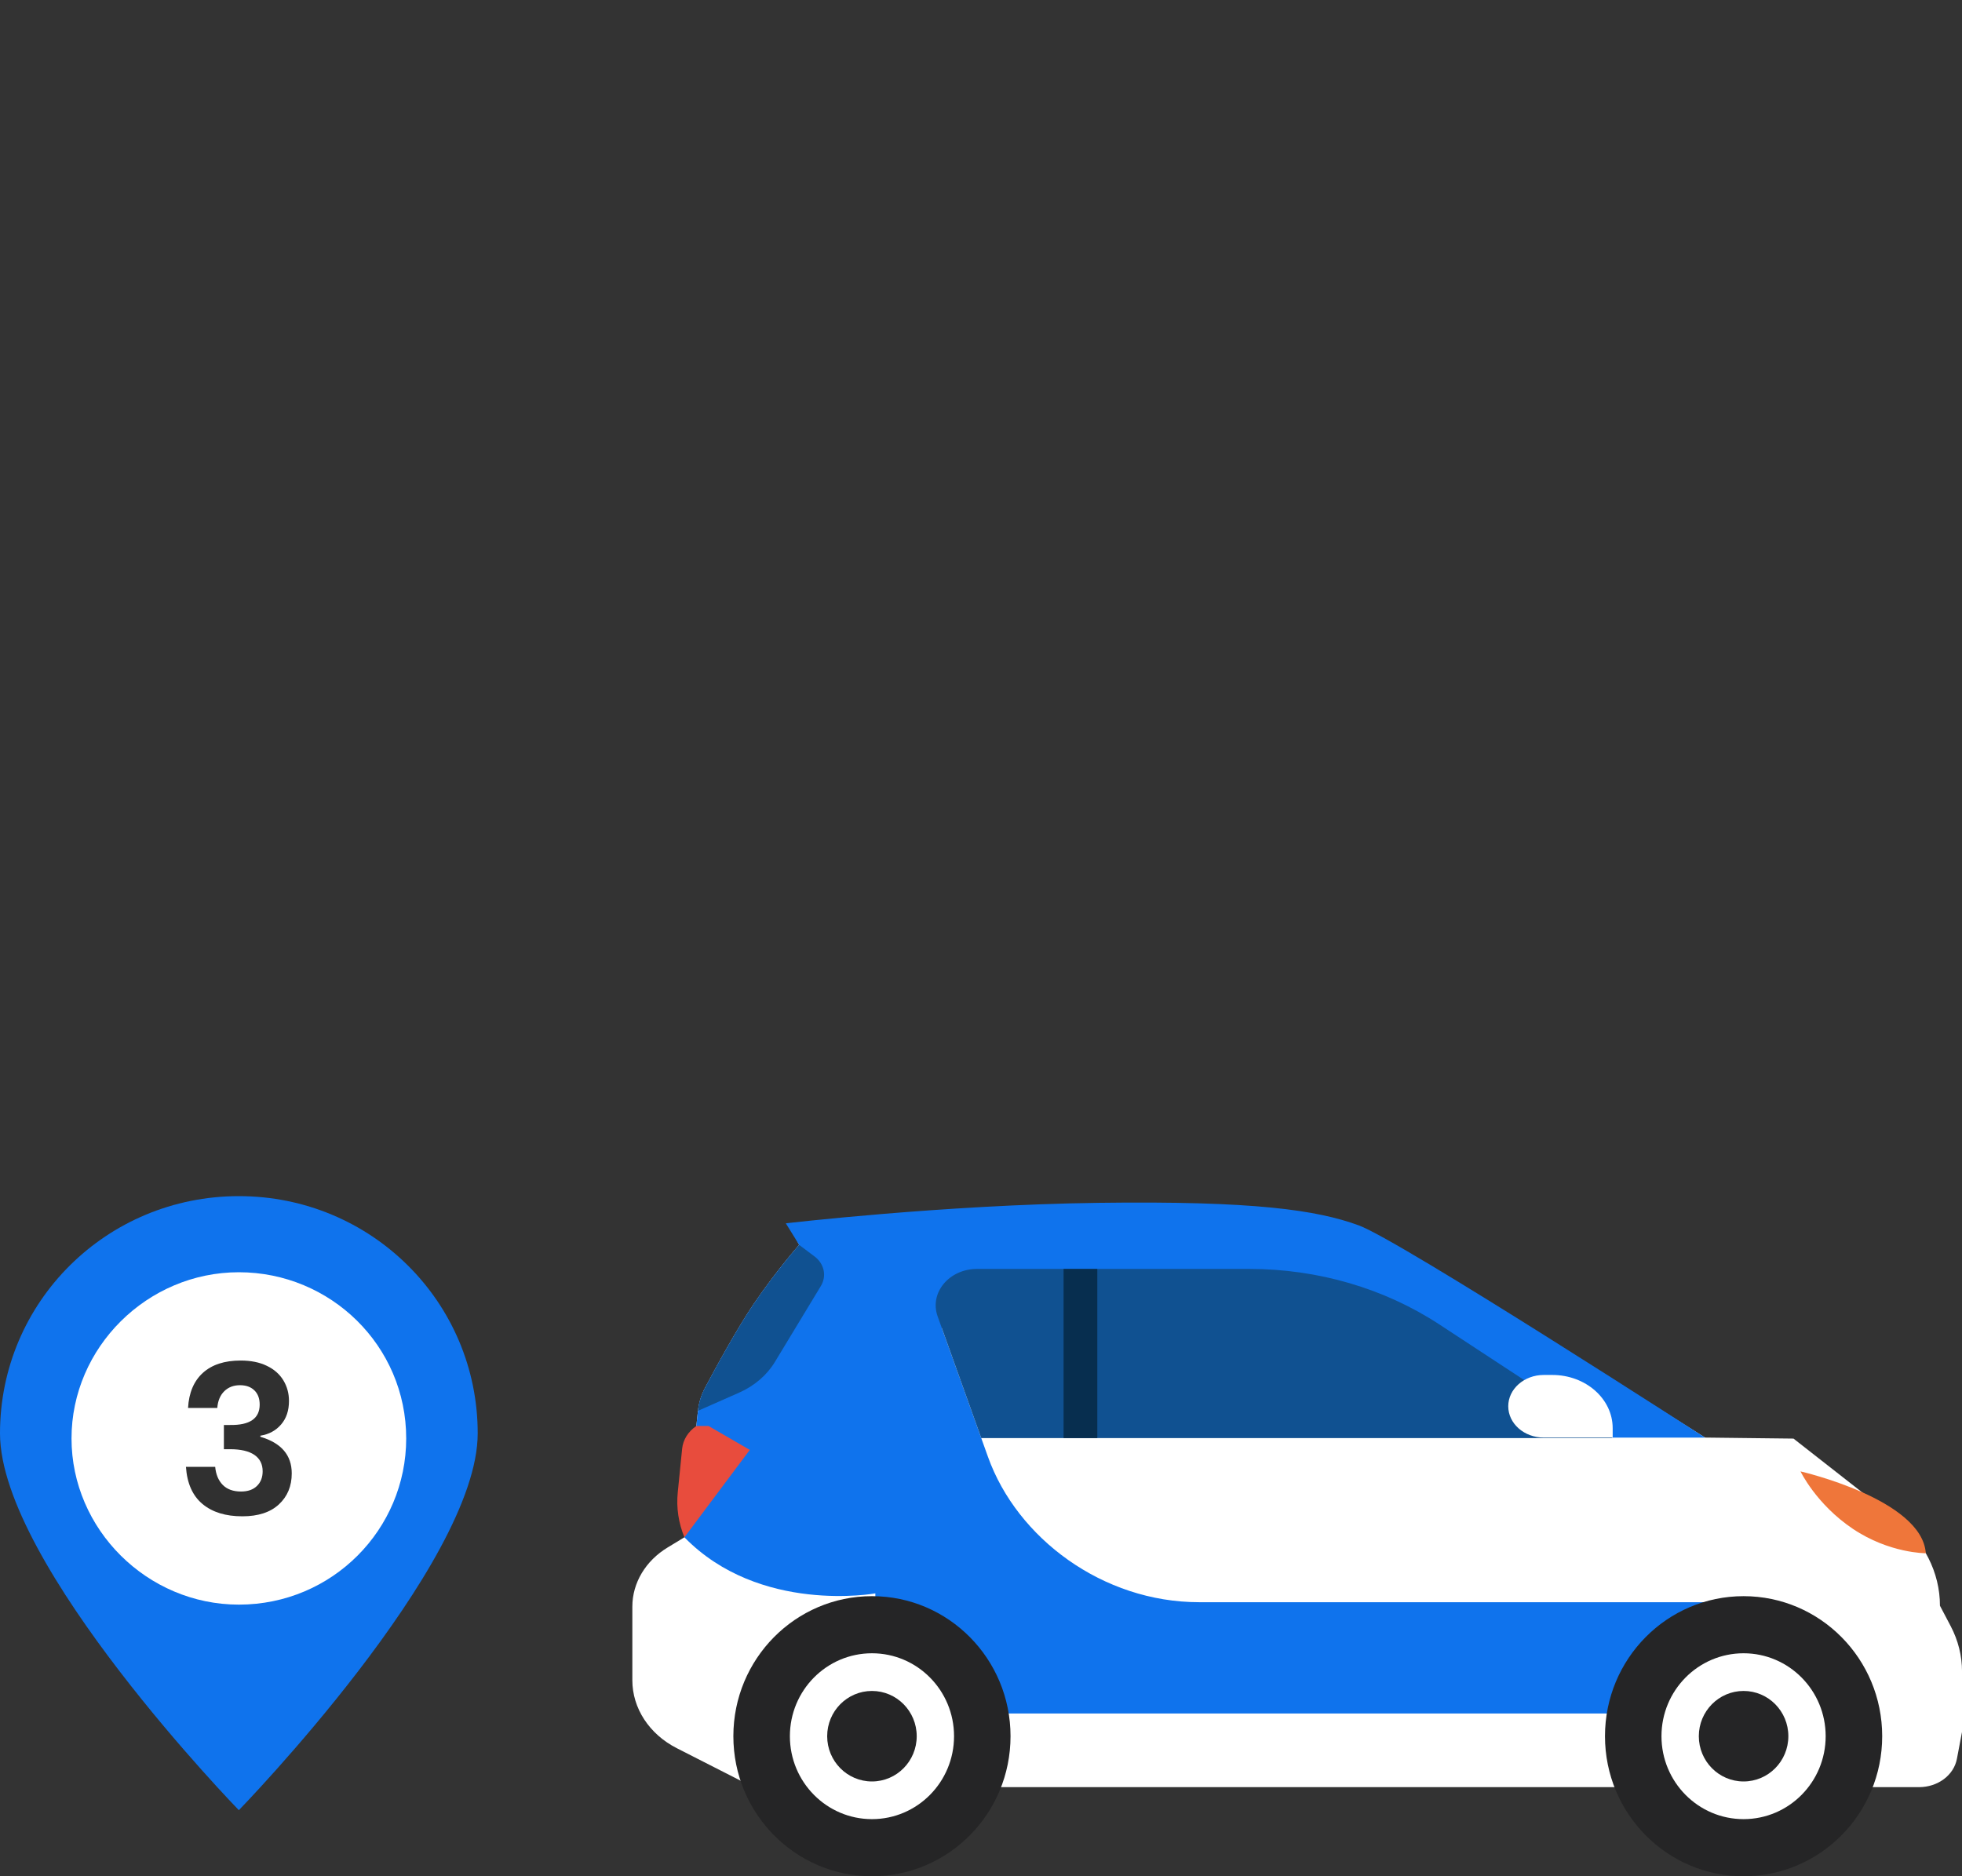 <?xml version="1.0" encoding="utf-8"?>
<!-- Generator: Adobe Illustrator 16.0.0, SVG Export Plug-In . SVG Version: 6.00 Build 0)  -->
<!DOCTYPE svg PUBLIC "-//W3C//DTD SVG 1.1//EN" "http://www.w3.org/Graphics/SVG/1.1/DTD/svg11.dtd">
<svg version="1.1" id="Layer_1" xmlns="http://www.w3.org/2000/svg" xmlns:xlink="http://www.w3.org/1999/xlink" x="0px" y="0px"
	 width="115px" height="110px" viewBox="0 0 115 110" enable-background="new 0 0 115 110" xml:space="preserve">
<rect x="0" y="0" width="115" height="110" fill="#333333" stroke="none"/>
<g>
	<g>
		<g>
			<g>
				<path fill="#0F73ED" d="M28,84.037c0-7.703-6.246-13.91-14-13.91c-7.753,0-14,6.207-14,13.91c0,7.701,14,22.09,14,22.09
					S28,91.738,28,84.037z"/>
			</g>
		</g>
		<path fill="#FFFFFF" d="M4.192,84.332c0-5.335,4.44-9.743,9.809-9.743c5.37,0,9.808,4.307,9.808,9.743
			c0,5.335-4.337,9.744-9.808,9.744C8.632,94.076,4.192,89.667,4.192,84.332z"/>
		<g>
			<g>
				<path fill="#303030" d="M15.64,80.076c0.427,0.203,0.75,0.49,0.969,0.85c0.219,0.363,0.329,0.766,0.329,1.209
					c0,0.561-0.153,1.02-0.459,1.376c-0.307,0.359-0.713,0.581-1.218,0.661v0.063c1.227,0.363,1.839,1.077,1.839,2.146
					c0,0.751-0.252,1.356-0.758,1.823c-0.504,0.464-1.217,0.694-2.137,0.694c-0.978,0-1.755-0.238-2.335-0.721
					S10.965,86.97,10.899,86h1.714c0.042,0.445,0.188,0.795,0.441,1.055c0.253,0.258,0.61,0.39,1.075,0.39
					c0.396,0,0.708-0.108,0.932-0.327c0.224-0.218,0.334-0.504,0.334-0.859c0-0.418-0.16-0.739-0.483-0.961
					s-0.799-0.334-1.429-0.334h-0.36v-1.42h0.359c1.161,0.019,1.739-0.383,1.739-1.197c0-0.354-0.104-0.631-0.311-0.833
					c-0.208-0.202-0.488-0.302-0.844-0.302c-0.373,0-0.68,0.116-0.92,0.352c-0.239,0.234-0.377,0.561-0.41,0.981h-1.714
					c0.05-0.89,0.34-1.575,0.869-2.056c0.53-0.48,1.268-0.723,2.211-0.723C14.702,79.766,15.213,79.867,15.64,80.076z"/>
			</g>
		</g>
	</g>
	<g>
		<g>
			<path fill="#FFFFFF" d="M40.118,90.127l0.793-7.416c0.051-0.467,0.191-0.922,0.417-1.35c0.601-1.131,1.879-3.482,2.86-4.924
				c1.327-1.953,2.656-3.455,2.656-3.455l-0.523-1.004c0,0,8.936-1.082,18.063-1.203c9.13-0.121,12.808,0.422,15.259,1.322
				c2.453,0.901,20.297,12.185,20.297,12.185l5.184,0.06l5.979,4.682c1.656,1.297,2.605,3.16,2.605,5.117l0,0l0.629,1.196
				c0.438,0.835,0.665,1.743,0.665,2.661v3.533l-0.301,1.59c-0.183,0.956-1.118,1.656-2.22,1.656H44.154l-4.484-2.284
				c-1.613-0.821-2.606-2.341-2.606-3.981v-4.32c0-1.387,0.776-2.687,2.072-3.469L40.118,90.127z"/>
			<path fill="#0F73ED" d="M51.307,93.417v7.04h49.179v-6.523H70.287c-5.662,0-10.672-3.756-12.377-8.519l-2.711-7.569l39.326,6.438
				h5.416c0,0-17.846-11.541-20.299-12.443c-2.451-0.899-6.129-1.442-15.26-1.321c-9.127,0.121-18.322,1.201-18.322,1.201
				l0.783,1.264c0,0-1.329,1.502-2.656,3.455c-0.981,1.44-2.259,3.793-2.86,4.924c-0.226,0.427-0.366,0.883-0.417,1.35l-0.793,7.416
				C44.529,94.65,51.307,93.417,51.307,93.417z"/>
			<path fill="#105191" d="M94.525,84.311L84.35,77.639c-3.211-2.104-7.105-3.244-11.106-3.244H57.264
				c-1.635,0-2.798,1.401-2.307,2.777l2.557,7.139H94.525z"/>
			<path fill="#105191" d="M44.188,76.438c-0.981,1.441-2.259,3.793-2.86,4.924c-0.226,0.428-0.366,0.884-0.417,1.351l2.413-1.065
				c0.894-0.396,1.627-1.025,2.099-1.806l2.692-4.448c0.352-0.582,0.198-1.304-0.371-1.731l-0.9-0.677
				C46.844,72.982,45.516,74.484,44.188,76.438z"/>
			<path fill="#EF763A" d="M112.878,91.064c0,0-2.136,0.009-4.28-1.435c-2.146-1.442-3.064-3.364-3.064-3.364
				S112.663,87.896,112.878,91.064z"/>
			<path fill="#E84C3D" d="M40.817,83.604h0.715l2.417,1.4l-3.832,5.124l0,0c-0.349-0.841-0.481-1.739-0.391-2.632l0.257-2.564
				C40.038,84.404,40.34,83.922,40.817,83.604L40.817,83.604z"/>
			<rect x="62.341" y="74.395" fill="#072E4F" width="1.976" height="9.916"/>
			<path fill="#FFFFFF" d="M90.484,80.611h0.504c1.953,0,3.537,1.396,3.537,3.119v0.552h-4.041c-1.148,0-2.08-0.822-2.08-1.837l0,0
				C88.404,81.434,89.336,80.611,90.484,80.611z"/>
		</g>
		<g>
			<ellipse fill="#252526" cx="102.198" cy="101.79" rx="8.124" ry="8.21"/>
			<ellipse fill="#FFFFFF" cx="102.197" cy="101.79" rx="4.812" ry="4.862"/>
			<ellipse fill="#252526" cx="102.198" cy="101.79" rx="2.624" ry="2.653"/>
		</g>
		<g>
			<ellipse fill="#252526" cx="51.108" cy="101.79" rx="8.123" ry="8.21"/>
			<ellipse fill="#FFFFFF" cx="51.109" cy="101.79" rx="4.811" ry="4.862"/>
			<ellipse fill="#252526" cx="51.108" cy="101.79" rx="2.624" ry="2.653"/>
		</g>
	</g>
</g>
</svg>
